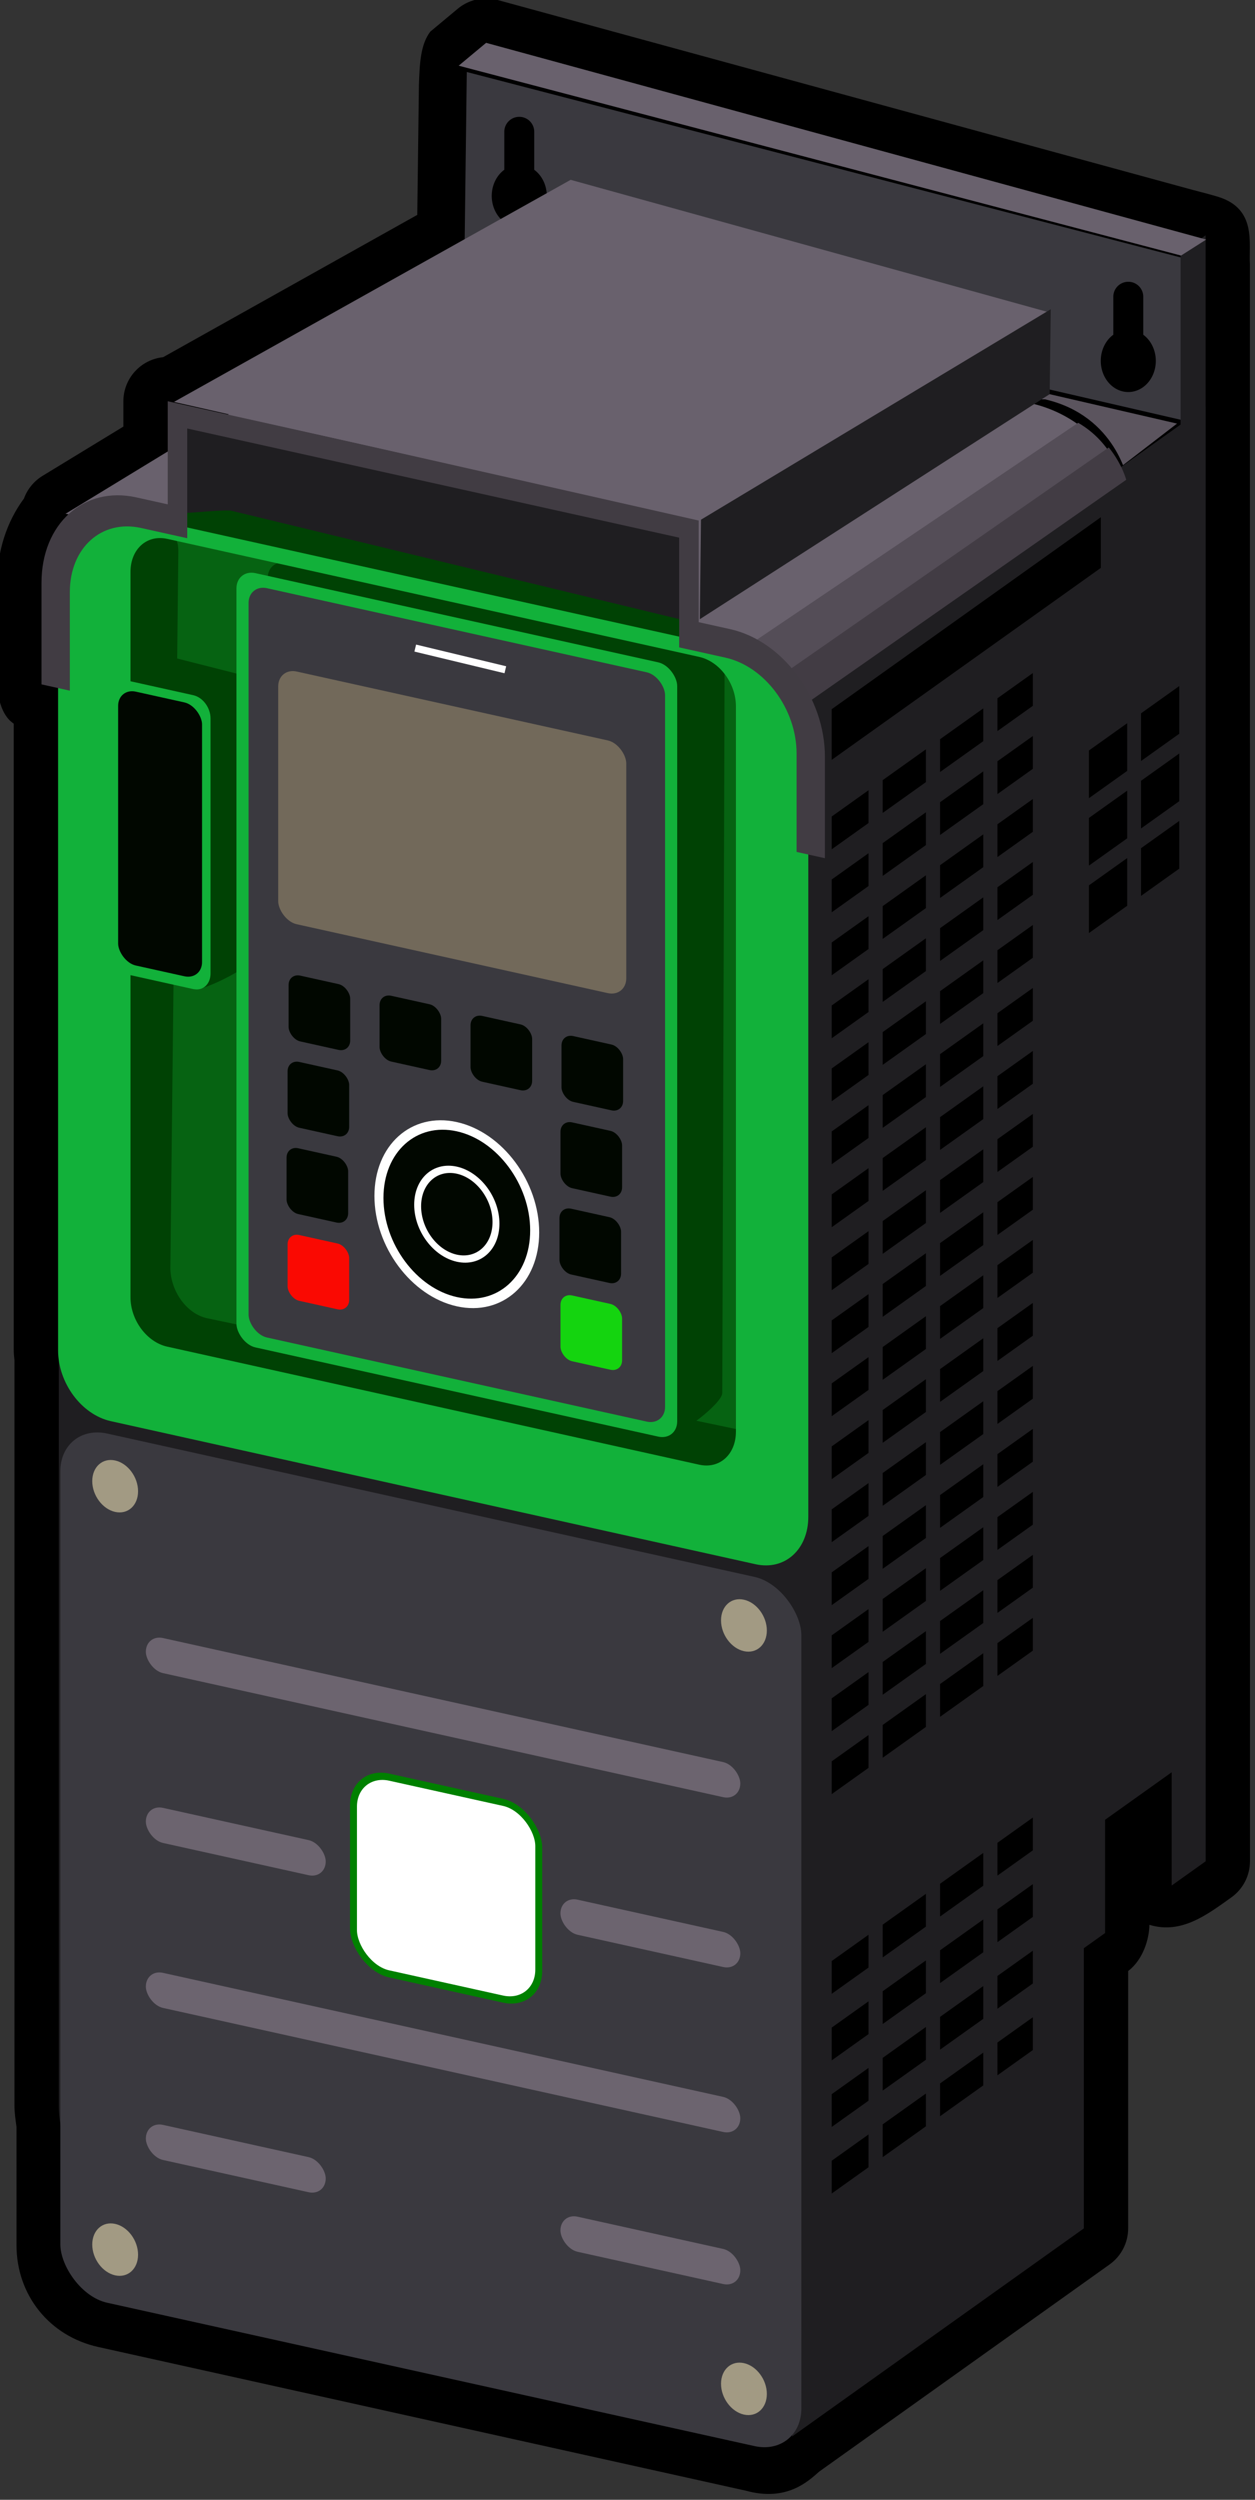 <?xml version="1.0" encoding="UTF-8" standalone="no"?>
<svg
   xmlns:dc="http://purl.org/dc/elements/1.1/"
   xmlns:cc="http://creativecommons.org/ns#"
   xmlns:rdf="http://www.w3.org/1999/02/22-rdf-syntax-ns#"
   xmlns:svg="http://www.w3.org/2000/svg"
   xmlns="http://www.w3.org/2000/svg"
   xmlns:sodipodi="http://sodipodi.sourceforge.net/DTD/sodipodi-0.dtd"
   xmlns:inkscape="http://www.inkscape.org/namespaces/inkscape"
   width="19.222mm"
   height="38.264mm"
   viewBox="0 0 19.222 38.264"
   version="1.1"
   id="svg5342"
   inkscape:version="1.0.1 (3bc2e813f5, 2020-09-07)"
   sodipodi:docname="ATV630.svg">
  <rect x="0" y="0" width="19.222" height="38.264" fill="#333333" stroke="none"/>
  <defs
     id="defs5336" />
  <sodipodi:namedview
     id="base"
     pagecolor="#ffffff"
     bordercolor="#666666"
     borderopacity="1.0"
     inkscape:pageopacity="0.0"
     inkscape:pageshadow="2"
     inkscape:zoom="0.98994949"
     inkscape:cx="198.85973"
     inkscape:cy="126.56727"
     inkscape:document-units="mm"
     inkscape:current-layer="layer1"
     inkscape:document-rotation="0"
     showgrid="false"
     fit-margin-top="0"
     fit-margin-left="0"
     fit-margin-right="0"
     fit-margin-bottom="0"
     inkscape:window-width="1438"
     inkscape:window-height="1040"
     inkscape:window-x="234"
     inkscape:window-y="0"
     inkscape:window-maximized="0" />
  <g
     inkscape:label="Calque 1"
     inkscape:groupmode="layer"
     id="layer1"
     transform="translate(-126.507,-66.833)">
    <g
       transform="matrix(0.262,0,0,0.262,100.971,53.256)"
       id="g7170">
      <path
         style="color:#000000;font-style:normal;font-variant:normal;font-weight:normal;font-stretch:normal;font-size:medium;line-height:normal;font-family:sans-serif;font-variant-ligatures:normal;font-variant-position:normal;font-variant-caps:normal;font-variant-numeric:normal;font-variant-alternates:normal;font-feature-settings:normal;text-indent:0;text-align:start;text-decoration:none;text-decoration-line:none;text-decoration-style:solid;text-decoration-color:#000000;letter-spacing:normal;word-spacing:normal;text-transform:none;writing-mode:lr-tb;direction:ltr;text-orientation:mixed;dominant-baseline:auto;baseline-shift:baseline;text-anchor:start;white-space:normal;shape-padding:0;clip-rule:nonzero;display:inline;overflow:visible;visibility:visible;opacity:1;isolation:auto;mix-blend-mode:normal;color-interpolation:sRGB;color-interpolation-filters:linearRGB;solid-color:#000000;solid-opacity:1;vector-effect:none;fill:#000000;fill-opacity:1;fill-rule:nonzero;stroke:none;stroke-width:5.183;stroke-linecap:round;stroke-linejoin:round;stroke-miterlimit:4;stroke-dasharray:none;stroke-dashoffset:0;stroke-opacity:1;color-rendering:auto;image-rendering:auto;shape-rendering:auto;text-rendering:auto;enable-background:accumulate"
         d="m 125.797,51.733 c -0.576,0.019 -1.129,0.23 -1.572,0.599 l -1.604,1.336 c -0.582,0.765 -0.623,1.891 -0.666,3.13 l -0.096,7.577 -14.858,8.314 c -1.319,0.138 -2.321,1.249 -2.323,2.575 v 1.479 l -4.729,2.881 c -0.499,0.306 -0.881,0.771 -1.082,1.321 -1.011,1.363 -1.568,3.082 -1.568,4.924 v 5.936 c 0.103,1.803 0.874,2.218 0.97,2.295 v 36.606 c 0,0.217 0.024,0.395 0.042,0.583 v 43.538 c 0,0.432 0.062,0.839 0.119,1.247 v 6.919 c 0,2.913 1.927,5.313 4.77,5.944 l 37.853,8.394 c 2.412,0.666 3.659,-0.551 4.307,-1.115 l 16.97,-12.098 c 0.682,-0.486 1.087,-1.272 1.087,-2.11 V 166.974 c 0.873,-0.661 1.235,-1.88 1.242,-2.7 1.867,0.573 3.386,-0.6 4.792,-1.602 0.682,-0.486 1.087,-1.273 1.087,-2.11 0.004,-31.098 -0.003,-62.203 -0.003,-93.296 -0.081,-1.189 0.424,-3.239 -1.846,-3.942 -0.338,-0.107 -0.993,-0.278 -1.492,-0.407 L 126.566,51.823 c -0.251,-0.068 -0.51,-0.099 -0.769,-0.09 z"
         id="path7028"
         inkscape:connector-curvature="0"
         sodipodi:nodetypes="ccccccccccsccscscsccccccccccccccc" />
      <path
         inkscape:connector-curvature="0"
         style="fill:#3a393f;fill-opacity:1;stroke:none;stroke-width:1.071px;stroke-linecap:butt;stroke-linejoin:miter;stroke-opacity:1"
         d="m 470.771,211.424 -0.506,39.992 158.514,41.73 0.506,-40.57 z m 11.574,9.883 c 1.83,0 3.303,1.475 3.303,3.305 v 8.371 a 6.071,6.875 0 0 1 2.77,5.76 6.071,6.875 0 0 1 -6.072,6.875 6.071,6.875 0 0 1 -6.072,-6.875 6.071,6.875 0 0 1 2.77,-5.766 v -8.365 c 0,-1.83 1.473,-3.305 3.303,-3.305 z m 134.352,36.365 c 1.83,-10e-6 3.303,1.474 3.303,3.305 v 8.371 a 6.071,6.875 0 0 1 2.768,5.76 6.071,6.875 0 0 1 -6.07,6.875 6.071,6.875 0 0 1 -6.072,-6.875 6.071,6.875 0 0 1 2.768,-5.766 v -8.365 c 0,-1.83 1.475,-3.305 3.305,-3.305 z"
         transform="scale(0.265)"
         id="path6991" />
      <path
         style="fill:#5b545e;fill-opacity:1;stroke:#000000;stroke-width:0.265px;stroke-linecap:butt;stroke-linejoin:miter;stroke-opacity:1"
         d="m 155.818,74.097 h 0.334 l 10.424,2.405 -5.212,4.009 z"
         id="path7014"
         inkscape:connector-curvature="0" />
      <path
         style="fill:#000000;stroke:none;stroke-width:0.265px;stroke-linecap:butt;stroke-linejoin:miter;stroke-opacity:1"
         d="m 157.592,75.152 h 0.969 c 4.181,0.969 4.843,4.772 4.843,4.772 l -0.449,0.307 -6.166,-4.063 0.591,-0.945 z"
         id="path7026"
         inkscape:connector-curvature="0"
         sodipodi:nodetypes="ccccccc" />
      <path
         style="fill:#69616d;fill-opacity:1;stroke:none;stroke-width:0.265px;stroke-linecap:butt;stroke-linejoin:miter;stroke-opacity:1"
         d="m 101.298,81.837 20.316,-12.379 32.401,5.842 c 6.815,-1.069 9.032,4.379 9.032,4.379 l -19.038,13.308 -6.426,-4.347 z"
         id="path7012"
         inkscape:connector-curvature="0"
         sodipodi:nodetypes="ccccccc" />
      <path
         style="fill:#000000;fill-opacity:1;stroke:#000000;stroke-width:0.265px;stroke-linecap:butt;stroke-linejoin:miter;stroke-opacity:1"
         d="m 165.974,162.029 -9.354,-4.41 10.023,-4.009 z"
         id="path7010"
         inkscape:connector-curvature="0" />
      <path
         style="opacity:1;vector-effect:none;fill:#1f1e21;fill-opacity:1;fill-rule:nonzero;stroke:none;stroke-width:0.275;stroke-linecap:butt;stroke-linejoin:miter;stroke-miterlimit:4;stroke-dasharray:none;stroke-dashoffset:0;stroke-opacity:1"
         d="m 167.945,65.567 v 10.015 l 0.003,-0.002 v 84.983 l -1.988,1.417 v -6.617 l -3.892,2.775 v 6.617 l -1.242,0.886 v 16.37 L 143.767,194.171 V 92.818 l 14.244,-10.155 2.816,-2.007 5.655,-4.031 V 66.61 Z"
         id="rect6790"
         inkscape:connector-curvature="0" />
      <path
         style="opacity:1;vector-effect:none;fill:#000000;fill-opacity:1;fill-rule:nonzero;stroke:none;stroke-width:0.342;stroke-linecap:butt;stroke-linejoin:miter;stroke-miterlimit:4;stroke-dasharray:none;stroke-dashoffset:0;stroke-opacity:1"
         d="m 161.82,82.038 v 2.96 l -15.735,11.217 v -2.96 z m -3.975,9.103 v 1.916 l -2.07,1.476 v -1.916 z m -2.898,2.066 v 1.916 l -2.526,1.801 v -1.916 z m -3.354,2.391 v 1.916 l -2.526,1.801 v -1.916 z m -3.354,2.391 v 1.916 l -2.153,1.535 v -1.916 z m 9.606,-3.168 v 1.916 l -2.07,1.476 v -1.916 z m -2.898,2.066 v 1.916 l -2.526,1.801 v -1.916 z m -3.354,2.391 v 1.916 l -2.526,1.801 v -1.916 z m -3.354,2.391 v 1.916 l -2.153,1.535 v -1.916 z m 18.166,-9.767 v 2.786 l -2.236,1.594 v -2.786 z m -3.045,2.171 v 2.786 l -2.236,1.594 v -2.786 z m -5.515,4.428 v 1.916 l -2.07,1.476 v -1.916 z m -2.898,2.066 v 1.916 l -2.526,1.801 v -1.916 z m -3.354,2.391 v 1.916 l -2.526,1.801 v -1.916 z m -3.354,2.391 v 1.916 l -2.153,1.535 v -1.916 z m 18.166,-9.507 v 2.786 l -2.236,1.594 v -2.786 z m -3.045,2.171 v 2.786 l -2.236,1.594 v -2.786 z m -5.515,4.168 v 1.916 l -2.07,1.476 v -1.916 z m -2.898,2.066 v 1.916 l -2.526,1.801 v -1.916 z m -3.354,2.391 v 1.916 l -2.526,1.801 v -1.916 z m -3.354,2.391 v 1.916 l -2.153,1.535 v -1.916 z m 9.606,-3.168 v 1.915 l -2.07,1.476 v -1.915 z m -2.898,2.066 v 1.915 l -2.526,1.801 v -1.915 z m -3.354,2.391 v 1.915 l -2.526,1.801 v -1.915 z m -3.354,2.391 v 1.915 l -2.153,1.535 v -1.915 z m 18.166,-12.928 v 2.787 l -2.236,1.594 v -2.787 z m -3.045,2.171 v 2.787 l -2.236,1.594 v -2.787 z m -5.515,7.588 v 1.916 l -2.07,1.476 v -1.916 z m -2.898,2.066 v 1.916 l -2.526,1.801 v -1.916 z m -3.354,2.391 v 1.916 l -2.526,1.801 v -1.916 z m -3.354,2.391 v 1.916 l -2.153,1.535 v -1.916 z m 9.606,-3.168 v 1.916 l -2.07,1.476 v -1.916 z m -2.898,2.066 v 1.916 l -2.526,1.801 v -1.916 z m -3.354,2.391 v 1.916 l -2.526,1.801 v -1.916 z m -3.354,2.391 v 1.916 l -2.153,1.535 v -1.916 z m 9.606,-3.168 v 1.916 l -2.07,1.476 v -1.916 z m -2.898,2.066 v 1.916 l -2.526,1.801 v -1.916 z m -3.354,2.391 v 1.916 l -2.526,1.801 v -1.916 z m -3.354,2.391 v 1.916 l -2.153,1.535 v -1.916 z m 9.606,-3.168 v 1.915 l -2.07,1.476 v -1.915 z m -2.898,2.066 v 1.915 l -2.526,1.801 v -1.915 z m -3.354,2.391 v 1.915 l -2.526,1.801 v -1.915 z m -3.354,2.391 v 1.915 l -2.153,1.535 v -1.915 z m 9.606,-3.168 v 1.916 l -2.07,1.476 v -1.916 z m -2.898,2.066 v 1.916 l -2.526,1.801 v -1.916 z m -3.354,2.391 v 1.916 l -2.526,1.801 v -1.916 z m -3.354,2.391 v 1.916 l -2.153,1.535 v -1.916 z m 9.606,-3.168 v 1.916 l -2.07,1.476 v -1.916 z m -2.898,2.066 v 1.916 l -2.526,1.801 v -1.916 z m -3.354,2.391 v 1.916 l -2.526,1.801 v -1.916 z m -3.354,2.391 v 1.916 l -2.153,1.535 v -1.916 z m 9.606,-3.168 v 1.916 l -2.07,1.476 v -1.916 z m -2.898,2.066 v 1.916 l -2.526,1.801 v -1.916 z m -3.354,2.391 v 1.916 l -2.526,1.801 v -1.916 z m -3.354,2.391 v 1.916 l -2.153,1.535 v -1.916 z m 9.606,-3.168 v 1.916 l -2.07,1.476 v -1.916 z m -2.898,2.066 v 1.916 l -2.526,1.801 v -1.916 z m -3.354,2.391 v 1.916 l -2.526,1.801 v -1.916 z m -3.354,2.391 v 1.916 l -2.153,1.535 v -1.916 z m 9.606,-3.168 v 1.916 l -2.07,1.476 v -1.916 z m -2.898,2.066 v 1.916 l -2.526,1.801 v -1.916 z m -3.354,2.391 v 1.916 l -2.526,1.801 v -1.916 z m -3.354,2.391 v 1.916 l -2.153,1.535 v -1.916 z m 9.606,-3.168 v 1.916 l -2.07,1.476 v -1.916 z m -2.898,2.066 v 1.916 l -2.526,1.801 v -1.916 z m -3.354,2.391 v 1.916 l -2.526,1.801 v -1.916 z m -3.354,2.391 v 1.916 l -2.153,1.535 v -1.916 z m 9.606,-3.168 v 1.916 l -2.07,1.476 v -1.916 z m -2.898,2.066 v 1.916 l -2.526,1.801 v -1.916 z m -3.354,2.391 v 1.916 l -2.526,1.801 v -1.916 z m -3.354,2.391 v 1.916 l -2.153,1.535 v -1.916 z m 9.606,4.819 v 1.916 l -2.07,1.476 v -1.916 z m -2.898,2.066 v 1.916 l -2.526,1.801 v -1.916 z m -3.354,2.391 v 1.916 l -2.526,1.801 v -1.916 z m -3.354,2.391 v 1.916 l -2.153,1.535 v -1.916 z m 9.606,-2.959 v 1.916 l -2.07,1.476 v -1.916 z m -2.898,2.066 v 1.916 l -2.526,1.801 v -1.916 z m -3.354,2.391 v 1.916 l -2.526,1.801 v -1.916 z m -3.354,2.391 v 1.916 l -2.153,1.535 v -1.916 z m 9.606,-2.959 v 1.916 l -2.07,1.476 v -1.916 z m -2.898,2.066 v 1.916 l -2.526,1.801 v -1.916 z m -3.354,2.391 v 1.916 l -2.526,1.801 V 172.049 Z m -3.354,2.391 v 1.916 l -2.153,1.535 v -1.916 z m 9.606,-2.959 v 1.916 l -2.07,1.476 v -1.916 z m -2.898,2.066 v 1.916 l -2.526,1.801 v -1.916 z m -3.354,2.391 v 1.916 l -2.526,1.801 v -1.916 z m -3.354,2.391 v 1.916 l -2.153,1.535 v -1.916 z"
         id="rect6798"
         inkscape:connector-curvature="0" />
      <path
         style="opacity:1;vector-effect:none;fill:#1f1e21;fill-opacity:1;fill-rule:nonzero;stroke:none;stroke-width:0.428;stroke-linecap:butt;stroke-linejoin:miter;stroke-miterlimit:4;stroke-dasharray:none;stroke-dashoffset:0;stroke-opacity:1"
         d="m 107.689,76.094 v 6.281 l -1.796,-0.398 c -2.764,-0.613 -4.989,1.391 -4.989,4.494 v 88.356 c 0,3.103 2.225,6.094 4.989,6.707 l 33.473,7.423 c 2.764,0.613 4.99,-1.391 4.99,-4.494 V 96.107 c 0,-3.103 -2.226,-6.094 -4.99,-6.707 l -1.617,-0.359 v -6.281 z"
         id="rect6785"
         inkscape:connector-curvature="0" />
      <rect
         style="opacity:1;vector-effect:none;fill:#066312;fill-opacity:1;fill-rule:nonzero;stroke:none;stroke-width:0.414;stroke-linecap:butt;stroke-linejoin:miter;stroke-miterlimit:4;stroke-dasharray:none;stroke-dashoffset:0;stroke-opacity:1"
         id="rect6746"
         width="38.959"
         height="48.844"
         x="106.038"
         y="59.429"
         ry="0"
         transform="matrix(0.976,0.216,0,1,0,0)" />
      <path
         style="opacity:1;vector-effect:none;fill:#004204;fill-opacity:1;fill-rule:nonzero;stroke:none;stroke-width:0.248;stroke-linecap:butt;stroke-linejoin:miter;stroke-miterlimit:4;stroke-dasharray:none;stroke-dashoffset:0;stroke-opacity:1"
         d="m 105.116,80.918 c -1.407,0.009 -0.763,0.834 -0.822,2.51 l -1.637,46.617 c -0.067,1.915 1.375,3.764 3.082,4.142 l 35.049,8.359 c 1.701,0.406 3.082,-0.859 3.082,-2.776 V 93.487 c 0,-1.917 -2.131,-4.426 -3.838,-4.804 l -29.095,-7.036 c -1.914,-0.047 -4.296,0.687 -5.82,-0.729 z m 3.084,2.144 c 1.064,-0.076 0.457,0.267 0.5,0.315 l 31.838,7.165 c 1.188,0.263 1.744,0.547 1.744,1.881 v 42.379 c 0,1.334 -0.342,0.826 -1.53,0.562 l -31.183,-6.529 c -1.188,-0.263 -2.105,-1.55 -2.145,-2.884 l 0.2,-18.018 1.194,1.682 c 0.561,0.124 3.751,-1.485 3.751,-2.114 V 92.599 c 0,-0.629 -0.451,-1.236 -1.012,-1.36 l -3.733,-0.947 0.067,-6.254 c 0.013,-1.167 -0.755,-0.901 0.308,-0.977 z m 5.8,1.614 c -0.506,-0.007 -0.885,0.366 -0.885,0.917 v 42.963 c 0,0.629 0.495,1.246 1.109,1.382 l 22.219,5.758 c 0.614,0.136 3.245,-1.864 3.247,-2.493 l 0.134,-41.961 c 0.002,-0.629 -1.43,-1.179 -2.044,-1.315 l -23.555,-5.224 c -0.077,-0.017 -0.152,-0.025 -0.224,-0.026 z"
         id="path6982"
         inkscape:connector-curvature="0"
         sodipodi:nodetypes="csscssscccccccssccsccssccszccsccssccccc" />
      <path
         style="fill:#544d57;fill-opacity:1;stroke:none;stroke-width:0.265px;stroke-linecap:butt;stroke-linejoin:miter;stroke-opacity:1"
         d="m 160.495,76.523 -20.476,13.812 3.99,2.7 19.038,-13.309 c 0,0 -0.519,-2.028 -2.552,-3.203 z"
         id="path7016"
         inkscape:connector-curvature="0"
         sodipodi:nodetypes="ccccc" />
      <path
         inkscape:connector-curvature="0"
         style="fill:#423c44;fill-opacity:1;stroke:none;stroke-width:1px;stroke-linecap:butt;stroke-linejoin:miter;stroke-opacity:1"
         d="m 612.393,294.197 -75.443,52.467 7.336,4.963 71.955,-50.301 c 0,0 -0.903,-3.493 -3.848,-7.129 z"
         transform="scale(0.265)"
         id="path7021" />
      <path
         style="opacity:1;vector-effect:none;fill:#12b13a;fill-opacity:1;fill-rule:nonzero;stroke:none;stroke-width:0.248;stroke-linecap:butt;stroke-linejoin:miter;stroke-miterlimit:4;stroke-dasharray:none;stroke-dashoffset:0;stroke-opacity:1"
         d="m 103.943,81.647 c -1.707,-0.379 -3.082,0.859 -3.082,2.776 v 46.283 c 0,1.917 1.375,3.764 3.082,4.143 l 37.694,8.359 c 1.707,0.379 3.082,-0.859 3.082,-2.776 V 94.149 c 0,-1.917 -1.375,-3.764 -3.082,-4.143 z m 3.296,1.655 31.103,6.897 c 1.188,0.263 2.145,1.55 2.145,2.883 v 42.379 c 0,1.334 -0.957,2.195 -2.145,1.932 l -31.103,-6.897 c -1.188,-0.263 -2.145,-1.55 -2.145,-2.883 v -18.82 l 3.667,0.813 c 0.561,0.124 1.012,-0.282 1.012,-0.911 V 93.795 c 0,-0.629 -0.451,-1.236 -1.012,-1.36 l -3.667,-0.813 v -6.387 c 0,-1.334 0.957,-2.195 2.145,-1.932 z"
         id="rect6706"
         inkscape:connector-curvature="0" />
      <rect
         ry="1.058"
         y="68.902"
         x="106.938"
         height="16"
         width="5.027"
         id="rect6712"
         style="opacity:1;vector-effect:none;fill:#010700;fill-opacity:1;fill-rule:nonzero;stroke:none;stroke-width:0.224;stroke-linecap:butt;stroke-linejoin:miter;stroke-miterlimit:4;stroke-dasharray:none;stroke-dashoffset:0;stroke-opacity:1"
         transform="matrix(0.976,0.216,0,1,0,0)" />
      <rect
         style="opacity:1;vector-effect:none;fill:#12b13a;fill-opacity:1;fill-rule:nonzero;stroke:none;stroke-width:0.253;stroke-linecap:butt;stroke-linejoin:miter;stroke-miterlimit:4;stroke-dasharray:none;stroke-dashoffset:0;stroke-opacity:1"
         id="rect6716"
         width="26.399"
         height="45.235"
         x="114.025"
         y="60.431"
         ry="1.136"
         transform="matrix(0.976,0.216,0,1,0,0)" />
      <rect
         ry="1.099"
         y="61.161"
         x="114.751"
         height="43.777"
         width="24.947"
         id="rect6718"
         style="opacity:1;vector-effect:none;fill:#3a393f;fill-opacity:1;fill-rule:nonzero;stroke:none;stroke-width:0.242;stroke-linecap:butt;stroke-linejoin:miter;stroke-miterlimit:4;stroke-dasharray:none;stroke-dashoffset:0;stroke-opacity:1"
         transform="matrix(0.976,0.216,0,1,0,0)" />
      <rect
         style="opacity:1;vector-effect:none;fill:#72695a;fill-opacity:1;fill-rule:nonzero;stroke:none;stroke-width:0.128;stroke-linecap:butt;stroke-linejoin:miter;stroke-miterlimit:4;stroke-dasharray:none;stroke-dashoffset:0;stroke-opacity:1"
         id="rect6720"
         width="20.848"
         height="14.763"
         x="116.526"
         y="65.645"
         ry="1.106"
         transform="matrix(0.976,0.216,0,1,0,0)" />
      <rect
         ry="0.698"
         y="83.365"
         x="117.148"
         height="3.844"
         width="3.69"
         id="rect6722"
         style="opacity:1;vector-effect:none;fill:#010700;fill-opacity:1;fill-rule:nonzero;stroke:none;stroke-width:0.253;stroke-linecap:butt;stroke-linejoin:miter;stroke-miterlimit:4;stroke-dasharray:none;stroke-dashoffset:0;stroke-opacity:1"
         transform="matrix(0.976,0.216,0,1,0,0)" />
      <rect
         style="opacity:1;vector-effect:none;fill:#010700;fill-opacity:1;fill-rule:nonzero;stroke:none;stroke-width:0.253;stroke-linecap:butt;stroke-linejoin:miter;stroke-miterlimit:4;stroke-dasharray:none;stroke-dashoffset:0;stroke-opacity:1"
         id="rect6724"
         width="3.69"
         height="3.844"
         x="122.597"
         y="83.365"
         ry="0.698"
         transform="matrix(0.976,0.216,0,1,0,0)" />
      <rect
         style="opacity:1;vector-effect:none;fill:#010700;fill-opacity:1;fill-rule:nonzero;stroke:none;stroke-width:0.253;stroke-linecap:butt;stroke-linejoin:miter;stroke-miterlimit:4;stroke-dasharray:none;stroke-dashoffset:0;stroke-opacity:1"
         id="rect6726"
         width="3.69"
         height="3.844"
         x="128.046"
         y="83.365"
         ry="0.698"
         transform="matrix(0.976,0.216,0,1,0,0)" />
      <rect
         ry="0.698"
         y="83.365"
         x="133.495"
         height="3.844"
         width="3.69"
         id="rect6728"
         style="opacity:1;vector-effect:none;fill:#010700;fill-opacity:1;fill-rule:nonzero;stroke:none;stroke-width:0.253;stroke-linecap:butt;stroke-linejoin:miter;stroke-miterlimit:4;stroke-dasharray:none;stroke-dashoffset:0;stroke-opacity:1"
         transform="matrix(0.976,0.216,0,1,0,0)" />
      <rect
         style="opacity:1;vector-effect:none;fill:#010700;fill-opacity:1;fill-rule:nonzero;stroke:none;stroke-width:0.253;stroke-linecap:butt;stroke-linejoin:miter;stroke-miterlimit:4;stroke-dasharray:none;stroke-dashoffset:0;stroke-opacity:1"
         id="rect6730"
         width="3.69"
         height="3.844"
         x="117.087"
         y="88.421"
         ry="0.698"
         transform="matrix(0.976,0.216,0,1,0,0)" />
      <rect
         style="opacity:1;vector-effect:none;fill:#010700;fill-opacity:1;fill-rule:nonzero;stroke:none;stroke-width:0.253;stroke-linecap:butt;stroke-linejoin:miter;stroke-miterlimit:4;stroke-dasharray:none;stroke-dashoffset:0;stroke-opacity:1"
         id="rect6732"
         width="3.69"
         height="3.844"
         x="133.434"
         y="88.421"
         ry="0.698"
         transform="matrix(0.976,0.216,0,1,0,0)" />
      <rect
         ry="0.698"
         y="93.477"
         x="117.026"
         height="3.844"
         width="3.69"
         id="rect6734"
         style="opacity:1;vector-effect:none;fill:#010700;fill-opacity:1;fill-rule:nonzero;stroke:none;stroke-width:0.253;stroke-linecap:butt;stroke-linejoin:miter;stroke-miterlimit:4;stroke-dasharray:none;stroke-dashoffset:0;stroke-opacity:1"
         transform="matrix(0.976,0.216,0,1,0,0)" />
      <rect
         ry="0.698"
         y="93.477"
         x="133.373"
         height="3.844"
         width="3.69"
         id="rect6736"
         style="opacity:1;vector-effect:none;fill:#010700;fill-opacity:1;fill-rule:nonzero;stroke:none;stroke-width:0.253;stroke-linecap:butt;stroke-linejoin:miter;stroke-miterlimit:4;stroke-dasharray:none;stroke-dashoffset:0;stroke-opacity:1"
         transform="matrix(0.976,0.216,0,1,0,0)" />
      <rect
         style="opacity:1;vector-effect:none;fill:#fa0902;fill-opacity:1;fill-rule:nonzero;stroke:none;stroke-width:0.253;stroke-linecap:butt;stroke-linejoin:miter;stroke-miterlimit:4;stroke-dasharray:none;stroke-dashoffset:0;stroke-opacity:1"
         id="rect6738"
         width="3.69"
         height="3.844"
         x="117.087"
         y="98.533"
         ry="0.698"
         transform="matrix(0.976,0.216,0,1,0,0)" />
      <rect
         style="opacity:1;vector-effect:none;fill:#14d40f;fill-opacity:1;fill-rule:nonzero;stroke:none;stroke-width:0.253;stroke-linecap:butt;stroke-linejoin:miter;stroke-miterlimit:4;stroke-dasharray:none;stroke-dashoffset:0;stroke-opacity:1"
         id="rect6740"
         width="3.69"
         height="3.844"
         x="133.434"
         y="98.533"
         ry="0.698"
         transform="matrix(0.976,0.216,0,1,0,0)" />
      <ellipse
         style="opacity:1;vector-effect:none;fill:#010700;fill-opacity:1;fill-rule:nonzero;stroke:#ffffff;stroke-width:0.54;stroke-linecap:butt;stroke-linejoin:miter;stroke-miterlimit:4;stroke-dasharray:none;stroke-dashoffset:0;stroke-opacity:1"
         id="path6742"
         cx="127.224"
         cy="95.277"
         rx="4.664"
         ry="5.112"
         transform="matrix(0.976,0.216,0,1,0,0)" />
      <ellipse
         cy="95.277"
         cx="127.224"
         id="circle6744"
         style="opacity:1;vector-effect:none;fill:#010700;fill-opacity:1;fill-rule:nonzero;stroke:#ffffff;stroke-width:0.414;stroke-linecap:butt;stroke-linejoin:miter;stroke-miterlimit:4;stroke-dasharray:none;stroke-dashoffset:0;stroke-opacity:1"
         rx="2.346"
         ry="2.571"
         transform="matrix(0.976,0.216,0,1,0,0)" />
      <path
         style="opacity:1;vector-effect:none;fill:#413c43;fill-opacity:1;fill-rule:nonzero;stroke:none;stroke-width:0.183;stroke-linecap:butt;stroke-linejoin:miter;stroke-miterlimit:4;stroke-dasharray:none;stroke-dashoffset:0;stroke-opacity:1"
         d="m 107.271,75.263 v 6.024 l -1.84,-0.408 c -3.069,-0.68 -5.539,1.545 -5.539,4.989 v 5.936 l 1.656,0.367 v -5.754 c 0,-2.589 1.857,-4.262 4.163,-3.75 l 2.701,0.599 v -0.875 -0.85 -4.686 l 28.757,6.377 v 4.686 0.85 0.875 l 2.701,0.599 c 2.306,0.511 4.163,3.008 4.163,5.597 v 5.754 l 1.656,0.367 v -5.936 c 0,-3.445 -2.47,-6.766 -5.539,-7.446 l -1.84,-0.408 v -6.024 z"
         id="rect6688"
         inkscape:connector-curvature="0" />
      <rect
         style="opacity:1;vector-effect:none;fill:#3a393f;fill-opacity:1;fill-rule:nonzero;stroke:none;stroke-width:0.414;stroke-linecap:butt;stroke-linejoin:miter;stroke-miterlimit:4;stroke-dasharray:none;stroke-dashoffset:0;stroke-opacity:1"
         id="rect6748"
         width="44.385"
         height="50.781"
         x="103.477"
         y="112.616"
         ry="2.806"
         transform="matrix(0.976,0.216,0,1,0,0)" />
      <ellipse
         style="opacity:1;vector-effect:none;fill:#a29a83;fill-opacity:1;fill-rule:nonzero;stroke:none;stroke-width:0.414;stroke-linecap:butt;stroke-linejoin:miter;stroke-miterlimit:4;stroke-dasharray:none;stroke-dashoffset:0;stroke-opacity:1"
         id="path6750"
         cx="106.76"
         cy="115.589"
         rx="1.372"
         ry="1.503"
         transform="matrix(0.976,0.216,0,1,0,0)" />
      <ellipse
         style="opacity:1;vector-effect:none;fill:#a29a83;fill-opacity:1;fill-rule:nonzero;stroke:none;stroke-width:0.414;stroke-linecap:butt;stroke-linejoin:miter;stroke-miterlimit:4;stroke-dasharray:none;stroke-dashoffset:0;stroke-opacity:1"
         id="path6750-8"
         cx="106.76"
         cy="160.19"
         rx="1.372"
         ry="1.503"
         transform="matrix(0.976,0.216,0,1,0,0)" />
      <ellipse
         cy="115.589"
         cx="144.422"
         id="circle6767"
         style="opacity:1;vector-effect:none;fill:#a29a83;fill-opacity:1;fill-rule:nonzero;stroke:none;stroke-width:0.414;stroke-linecap:butt;stroke-linejoin:miter;stroke-miterlimit:4;stroke-dasharray:none;stroke-dashoffset:0;stroke-opacity:1"
         rx="1.372"
         ry="1.503"
         transform="matrix(0.976,0.216,0,1,0,0)" />
      <ellipse
         cy="160.19"
         cx="144.422"
         id="circle6769"
         style="opacity:1;vector-effect:none;fill:#a29a83;fill-opacity:1;fill-rule:nonzero;stroke:none;stroke-width:0.414;stroke-linecap:butt;stroke-linejoin:miter;stroke-miterlimit:4;stroke-dasharray:none;stroke-dashoffset:0;stroke-opacity:1"
         rx="1.372"
         ry="1.503"
         transform="matrix(0.976,0.216,0,1,0,0)" />
      <rect
         style="opacity:1;vector-effect:none;fill:#ffffff;fill-opacity:1;fill-rule:nonzero;stroke:#008000;stroke-width:0.414;stroke-linecap:butt;stroke-linejoin:miter;stroke-miterlimit:4;stroke-dasharray:none;stroke-dashoffset:0;stroke-opacity:1"
         id="rect6771"
         width="11.096"
         height="11.493"
         x="121.036"
         y="129.042"
         ry="2.138"
         transform="matrix(0.976,0.216,0,1,0,0)" />
      <rect
         style="opacity:1;vector-effect:none;fill:#6c646f;fill-opacity:1;fill-rule:nonzero;stroke:none;stroke-width:0.354;stroke-linecap:butt;stroke-linejoin:miter;stroke-miterlimit:4;stroke-dasharray:none;stroke-dashoffset:0;stroke-opacity:1"
         id="rect6773"
         width="35.606"
         height="2.05"
         x="108.598"
         y="123.841"
         ry="1.025"
         transform="matrix(0.976,0.216,0,1,0,0)" />
      <rect
         ry="1.025"
         y="133.763"
         x="108.598"
         height="2.05"
         width="10.774"
         id="rect6775"
         style="opacity:1;vector-effect:none;fill:#6c646f;fill-opacity:1;fill-rule:nonzero;stroke:none;stroke-width:0.194;stroke-linecap:butt;stroke-linejoin:miter;stroke-miterlimit:4;stroke-dasharray:none;stroke-dashoffset:0;stroke-opacity:1"
         transform="matrix(0.976,0.216,0,1,0,0)" />
      <rect
         style="opacity:1;vector-effect:none;fill:#6c646f;fill-opacity:1;fill-rule:nonzero;stroke:none;stroke-width:0.194;stroke-linecap:butt;stroke-linejoin:miter;stroke-miterlimit:4;stroke-dasharray:none;stroke-dashoffset:0;stroke-opacity:1"
         id="rect6777"
         width="10.774"
         height="2.05"
         x="133.431"
         y="133.763"
         ry="1.025"
         transform="matrix(0.976,0.216,0,1,0,0)" />
      <rect
         ry="1.025"
         y="143.401"
         x="108.598"
         height="2.05"
         width="35.606"
         id="rect6779"
         style="opacity:1;vector-effect:none;fill:#6c646f;fill-opacity:1;fill-rule:nonzero;stroke:none;stroke-width:0.354;stroke-linecap:butt;stroke-linejoin:miter;stroke-miterlimit:4;stroke-dasharray:none;stroke-dashoffset:0;stroke-opacity:1"
         transform="matrix(0.976,0.216,0,1,0,0)" />
      <rect
         style="opacity:1;vector-effect:none;fill:#6c646f;fill-opacity:1;fill-rule:nonzero;stroke:none;stroke-width:0.194;stroke-linecap:butt;stroke-linejoin:miter;stroke-miterlimit:4;stroke-dasharray:none;stroke-dashoffset:0;stroke-opacity:1"
         id="rect6781"
         width="10.774"
         height="2.05"
         x="108.598"
         y="152.284"
         ry="1.025"
         transform="matrix(0.976,0.216,0,1,0,0)" />
      <rect
         ry="1.025"
         y="152.284"
         x="133.431"
         height="2.05"
         width="10.774"
         id="rect6783"
         style="opacity:1;vector-effect:none;fill:#6c646f;fill-opacity:1;fill-rule:nonzero;stroke:none;stroke-width:0.194;stroke-linecap:butt;stroke-linejoin:miter;stroke-miterlimit:4;stroke-dasharray:none;stroke-dashoffset:0;stroke-opacity:1"
         transform="matrix(0.976,0.216,0,1,0,0)" />
      <path
         style="fill:none;stroke:#ffffff;stroke-width:0.42;stroke-linecap:butt;stroke-linejoin:miter;stroke-miterlimit:4;stroke-dasharray:none;stroke-opacity:1"
         d="m 121.741,89.684 5.266,1.266"
         id="path6989"
         inkscape:connector-curvature="0"
         sodipodi:nodetypes="cc" />
      <path
         style="fill:#69616d;fill-opacity:1;stroke:none;stroke-width:0.265px;stroke-linecap:butt;stroke-linejoin:miter;stroke-opacity:1"
         d="m 124.28,55.659 1.604,-1.336 42.095,11.493 -1.47,0.935 z"
         id="path6993"
         inkscape:connector-curvature="0" />
      <path
         style="fill:#69616d;fill-opacity:1;stroke:none;stroke-width:0.22px;stroke-linecap:butt;stroke-linejoin:miter;stroke-opacity:1"
         d="m 107.636,75.302 23.189,-12.975 27.863,7.713 -20.238,12.224 z"
         id="path6995"
         inkscape:connector-curvature="0"
         sodipodi:nodetypes="ccccc" />
      <path
         style="fill:#1f1e21;fill-opacity:1;stroke:none;stroke-width:0.265px;stroke-linecap:butt;stroke-linejoin:miter;stroke-opacity:1"
         d="m 138.446,82.182 -0.067,5.813 20.449,-13.147 0.064,-4.961 z"
         id="path6997"
         inkscape:connector-curvature="0"
         sodipodi:nodetypes="ccccc" />
    </g>
  </g>
</svg>
